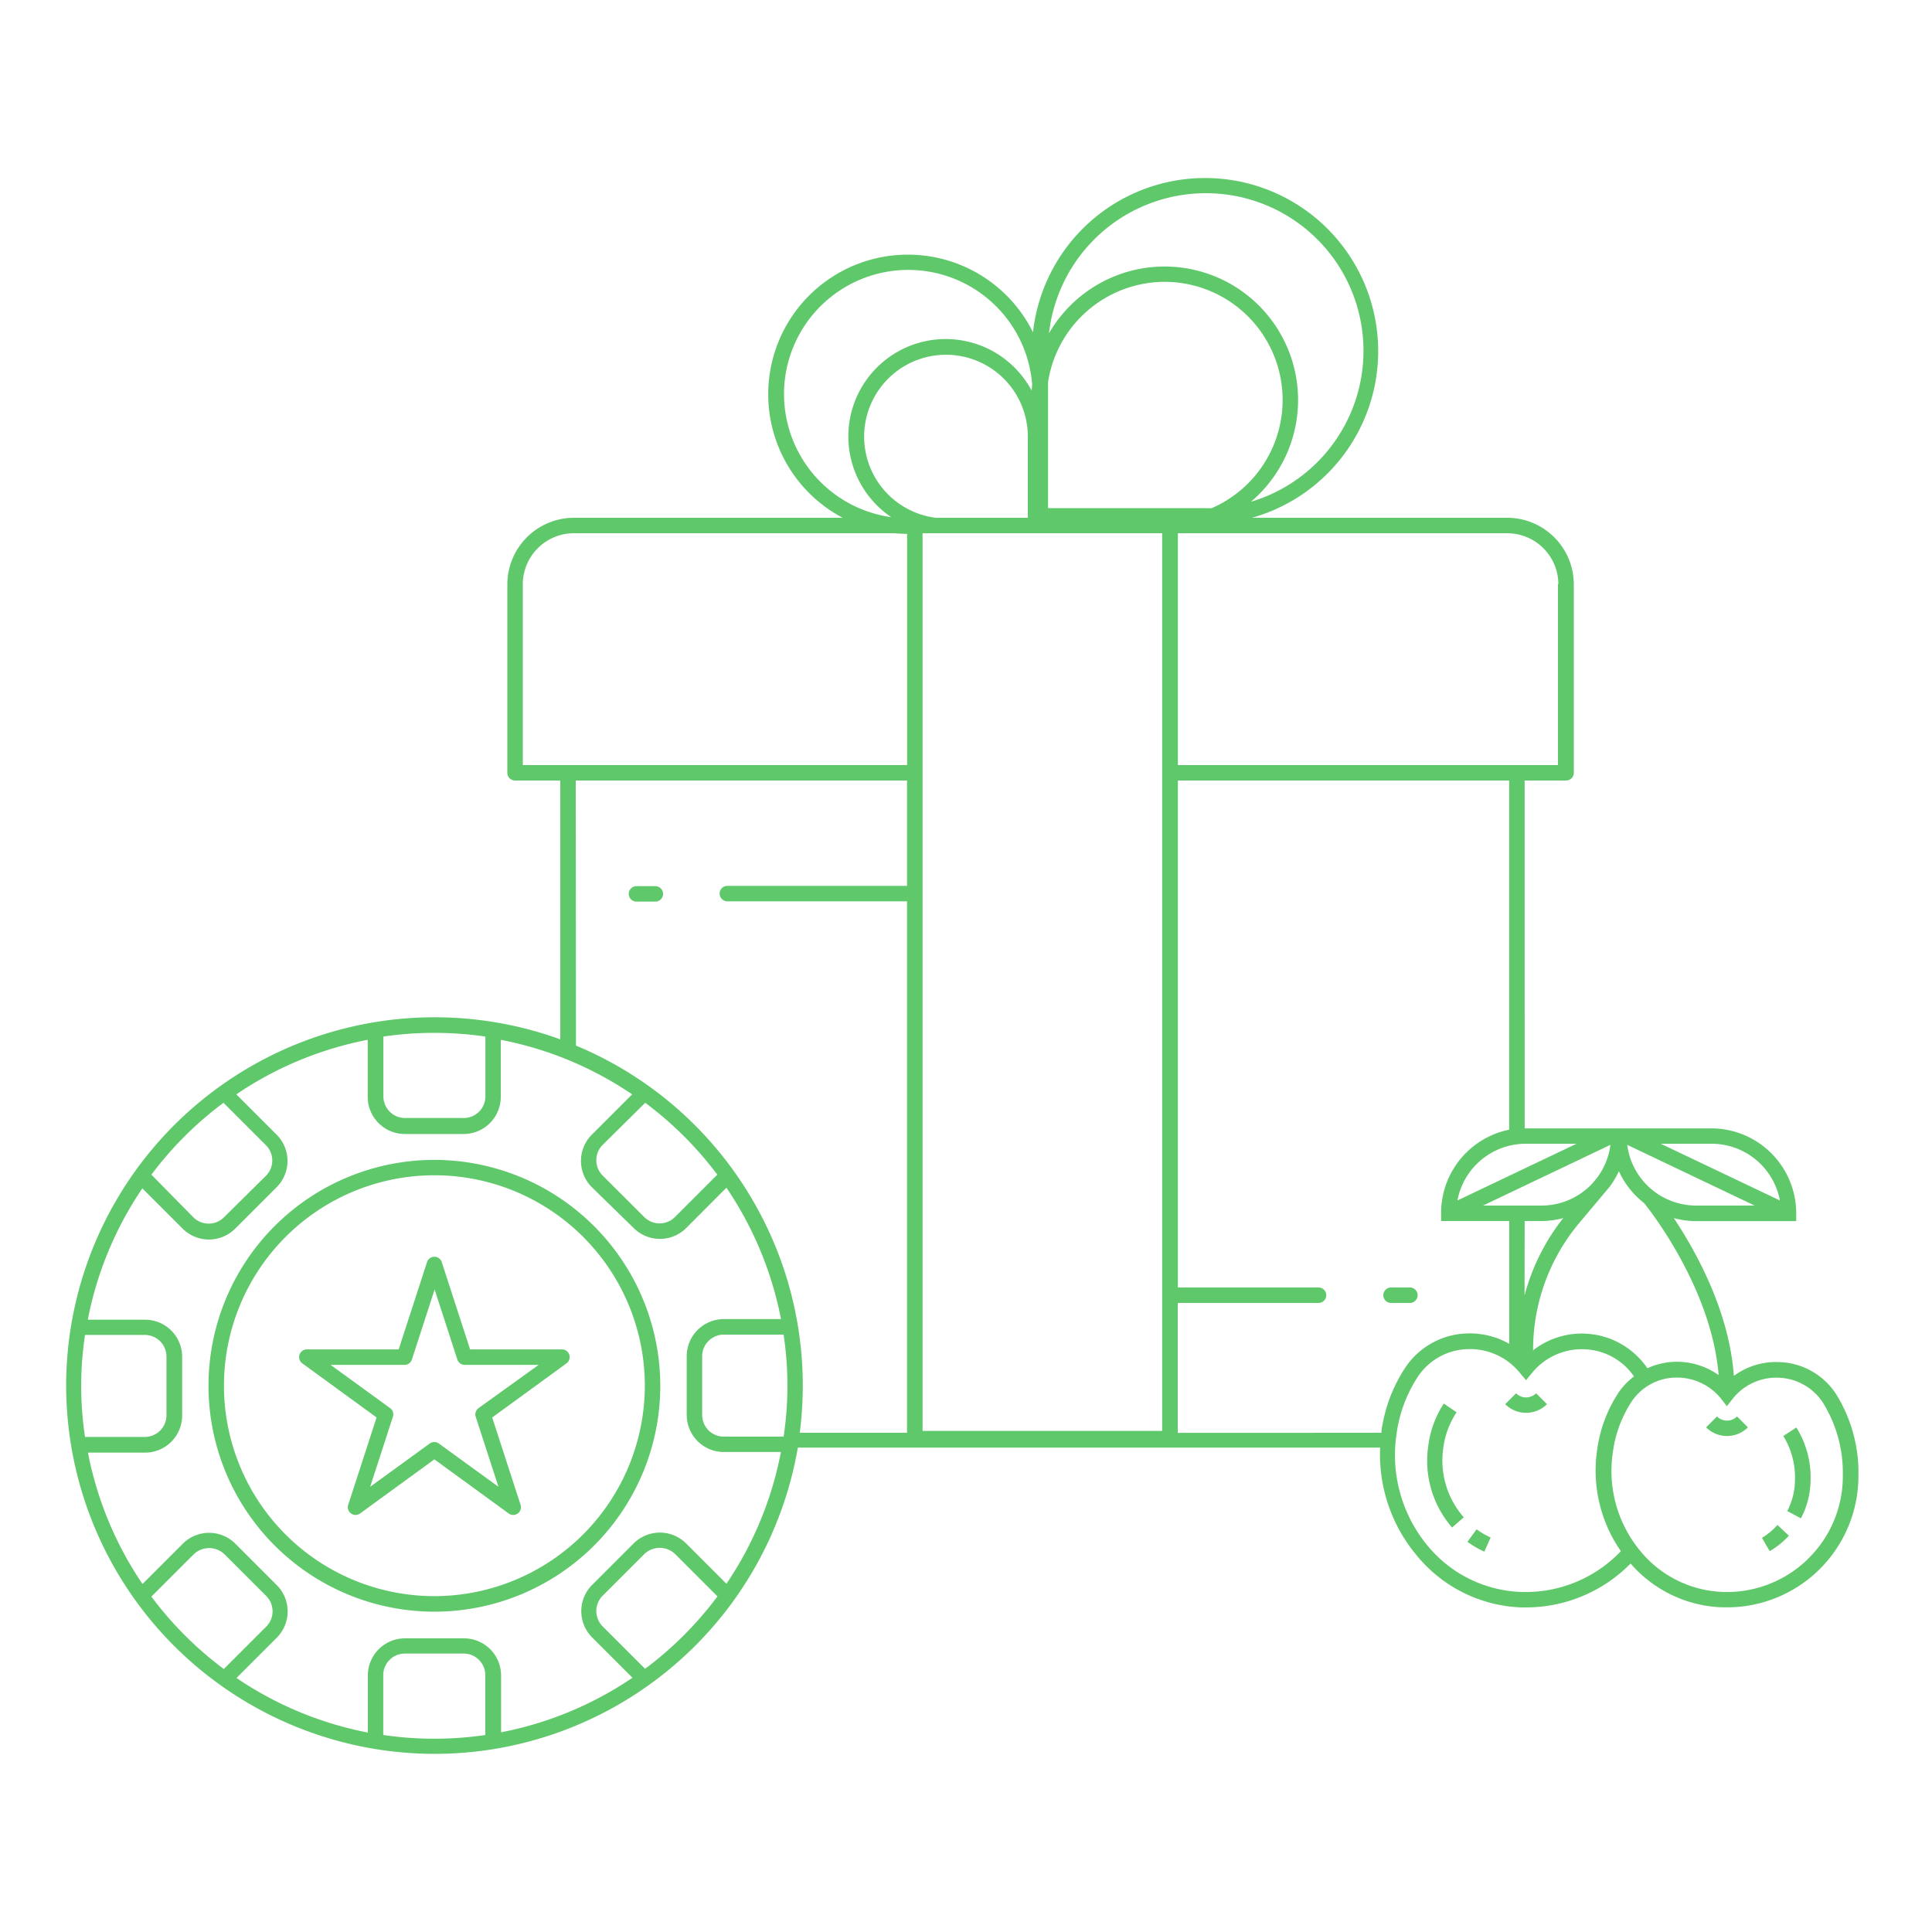 <svg id="Layer_1" data-name="Layer 1" xmlns="http://www.w3.org/2000/svg" viewBox="0 0 250 250"><defs><style>.cls-1{fill:#5fc86b}</style></defs><path class="cls-1" d="M85.8 115.67a1 1 0 0 0-1-1h-2.44a1 1 0 0 0 0 2h2.44a1 1 0 0 0 1-1zM180 168.6h2.44a1 1 0 0 0 0-2H180a1 1 0 0 0 0 2zM56.21 150.09a29.23 29.23 0 1 0 29.23 29.23 29.26 29.26 0 0 0-29.23-29.23zm0 56.45a27.23 27.23 0 1 1 27.23-27.23 27.26 27.26 0 0 1-27.23 27.23z"/><path class="cls-1" d="M72.71 174.61H60.83l-3.67-11.3a1 1 0 0 0-1.9 0l-3.67 11.3H39.71a1 1 0 0 0-.59 1.81l9.61 7-3.67 11.3a1 1 0 0 0 1.54 1.12l9.61-7 9.61 7a1 1 0 0 0 1.54-1.12l-3.67-11.3 9.61-7a1 1 0 0 0-.59-1.81zm-10.79 7.6a1 1 0 0 0-.36 1.12l2.94 9.06-7.71-5.6a1 1 0 0 0-1.18 0l-7.71 5.6 2.94-9.06a1 1 0 0 0-.36-1.12l-7.71-5.6h9.53a1 1 0 0 0 1-.69l2.94-9.06 2.94 9.06a1 1 0 0 0 1 .69h9.53zm127.97 17.3a12.08 12.08 0 0 0 2.18 1.27l.82-1.83a10 10 0 0 1-1.82-1.06zm-3.12-12.2a10.83 10.83 0 0 1 1.71-4.56l-1.65-1.13a12.84 12.84 0 0 0-2 5.4 13.15 13.15 0 0 0 3.07 10.64l1.51-1.32a11.15 11.15 0 0 1-2.64-9.03z"/><path class="cls-1" d="M237.58 180.38a9.09 9.09 0 0 0-7.22-4.12 9.19 9.19 0 0 0-6 1.78c-.61-8.5-5-16.24-7.77-20.42a10.91 10.91 0 0 0 2.84.39h13v-1a11 11 0 0 0-11-11h-24.14V101h5.36a1 1 0 0 0 1-1V75.57A8.63 8.63 0 0 0 195 67h-33a22.4 22.4 0 1 0-28.33-24 18.07 18.07 0 1 0-24.63 24H74.27a8.63 8.63 0 0 0-8.62 8.62V100a1 1 0 0 0 1 1h5.85v33.49a47.22 47.22 0 0 0-8.5-2.22 47.74 47.74 0 0 0-15.52 0 47.7 47.7 0 0 0-39.92 47 47.69 47.69 0 0 0 8.93 27.77 47.72 47.72 0 0 0 31 19.27 47.47 47.47 0 0 0 15.52 0 47.73 47.73 0 0 0 20-8.3 47.84 47.84 0 0 0 11-11 47.75 47.75 0 0 0 8.23-19.69h75.35a20.31 20.31 0 0 0 4.65 13.85 18.35 18.35 0 0 0 13.6 6.83h.63a19 19 0 0 0 13.53-5.68 16.41 16.41 0 0 0 11.9 5.67h.58a17 17 0 0 0 17-17 19.24 19.24 0 0 0-2.9-10.61zM221.48 148a9 9 0 0 1 8.84 7.34L214.9 148zm5.57 8h-7.57a9 9 0 0 1-8.92-7.86zm-17.57-4.45a11 11 0 0 0 3.26 4.12c.47.58 8.72 10.85 9.65 22.27a9.31 9.31 0 0 0-5.79-1.72 9.15 9.15 0 0 0-3.43.83 10.26 10.26 0 0 0-14.79-2.32 25.57 25.57 0 0 1 6-16.51l3.36-4 .34-.4.16-.19a11 11 0 0 0 1.24-2.08zM197.29 158h2.18a11 11 0 0 0 2.81-.38 27.51 27.51 0 0 0-5 10zm9.33-5.54l-.58.69a9 9 0 0 1-6.57 2.85h-7.57l16.49-7.86a9 9 0 0 1-1.77 4.32zM204 148l-15.41 7.34a9 9 0 0 1 8.84-7.34zm-2.4-72.43V99h-49.18V69H195a6.62 6.62 0 0 1 6.65 6.57zm-50.94-39.1a15.28 15.28 0 0 1 6.13 29.29h-.83v.28-.29h-20.34V49.43a15.3 15.3 0 0 1 15.09-12.96zM119.38 69h31v116.16h-31zM133 56.64V67h-11.93A10.59 10.59 0 1 1 133 56.42v.22zM156 25a20.39 20.39 0 0 1 5.87 39.93 17.27 17.27 0 1 0-26.13-21.8A20.42 20.42 0 0 1 156 25zm-54.55 26a16.08 16.08 0 0 1 32.11-1.26c0 .26-.05.53-.07.8a12.6 12.6 0 1 0-18.16 16.38A16.1 16.1 0 0 1 101.45 51zm-33.8 24.57A6.62 6.62 0 0 1 74.27 69h41.48c.54.05 1.08.08 1.63.08V99H67.65zM74.5 101h42.87v13.63H94.12a1 1 0 0 0 0 2h23.25v68.77h-13.88A47.68 47.68 0 0 0 84 140.57a47.69 47.69 0 0 0-9.47-5.27zM94 204.94l-5.22-5.22a4.81 4.81 0 0 0-6.79 0l-5.37 5.37a4.81 4.81 0 0 0 0 6.79l5.22 5.22a45.73 45.73 0 0 1-17 7.06v-7.39A4.81 4.81 0 0 0 60 212h-7.6a4.81 4.81 0 0 0-4.8 4.8v7.39a45.73 45.73 0 0 1-17-7.06l5.22-5.22a4.81 4.81 0 0 0 0-6.79l-5.37-5.37a4.81 4.81 0 0 0-6.79 0l-5.22 5.22a45.73 45.73 0 0 1-7.06-17h7.39a4.8 4.8 0 0 0 4.8-4.8v-7.6a4.8 4.8 0 0 0-4.8-4.8h-7.41a45.73 45.73 0 0 1 7.06-17l5.22 5.22a4.81 4.81 0 0 0 6.79 0l5.37-5.37a4.81 4.81 0 0 0 0-6.79l-5.22-5.22a45.73 45.73 0 0 1 17-7.06v7.39a4.81 4.81 0 0 0 4.8 4.8H60a4.81 4.81 0 0 0 4.8-4.8v-7.39a45.74 45.74 0 0 1 17 7.06l-5.22 5.22a4.81 4.81 0 0 0 0 6.79l5.42 5.29a4.81 4.81 0 0 0 6.79 0l5.21-5.22a45.72 45.72 0 0 1 7.06 17h-7.4a4.81 4.81 0 0 0-4.8 4.8v7.6a4.81 4.81 0 0 0 4.8 4.8h7.39A45.72 45.72 0 0 1 94 204.94zm-83-19a44.43 44.43 0 0 1 0-13.2h7.74a2.8 2.8 0 0 1 2.8 2.8v7.6a2.8 2.8 0 0 1-2.8 2.8zm72.49-43.24a45.82 45.82 0 0 1 9.33 9.3l-5.47 5.47a2.81 2.81 0 0 1-4 0L78 152.13a2.81 2.81 0 0 1 0-4zm17.91 30a44.5 44.5 0 0 1 0 13.2h-7.74a2.8 2.8 0 0 1-2.8-2.8v-7.6a2.8 2.8 0 0 1 2.8-2.8zm-38.59-38.57v7.74a2.8 2.8 0 0 1-2.8 2.8h-7.6a2.8 2.8 0 0 1-2.8-2.8v-7.74a45.69 45.69 0 0 1 13.2 0zm-33.89 8.57l5.47 5.47a2.8 2.8 0 0 1 0 4L29 157.5a2.81 2.81 0 0 1-4 0l-5.41-5.5a45.77 45.77 0 0 1 9.33-9.3zm-9.33 63.9l5.47-5.47a2.88 2.88 0 0 1 4 0l5.37 5.37a2.8 2.8 0 0 1 0 4l-5.47 5.47a45.82 45.82 0 0 1-9.37-9.37zm30 17.91v-7.74a2.8 2.8 0 0 1 2.8-2.8H60a2.8 2.8 0 0 1 2.8 2.8v7.74a45.63 45.63 0 0 1-13.19 0zm33.88-8.57L78 210.47a2.81 2.81 0 0 1 0-4l5.37-5.37a2.88 2.88 0 0 1 4 0l5.47 5.47a45.81 45.81 0 0 1-9.35 9.36zm68.93-30.53V168.6h18.22a1 1 0 0 0 0-2h-18.2V101h42.87v45.18a11 11 0 0 0-8.81 10.82v1h8.82v15.89a10.35 10.35 0 0 0-5.52-1.34 9.94 9.94 0 0 0-7.87 4.32 19.77 19.77 0 0 0-3.15 8.32v.21zM196.9 206a16.39 16.39 0 0 1-12.18-6 18.36 18.36 0 0 1-4-14.48 17.76 17.76 0 0 1 2.82-7.48 8 8 0 0 1 6.3-3.46 8.31 8.31 0 0 1 6.85 3.09l.78.93.77-.94a8.3 8.3 0 0 1 6.88-3.06 8.11 8.11 0 0 1 6.32 3.51 9 9 0 0 0-1.94 2 17.69 17.69 0 0 0-2.82 7.45 18.27 18.27 0 0 0 3.06 13.16A17 17 0 0 1 196.9 206zm37-4.22A15 15 0 0 1 223 206a14.47 14.47 0 0 1-10.76-5.32 16.23 16.23 0 0 1-3.53-12.81 15.7 15.7 0 0 1 2.49-6.61 7 7 0 0 1 5.53-3h.27a7.27 7.27 0 0 1 5.68 2.7l.78 1 .78-1a7.2 7.2 0 0 1 6-2.68 7.12 7.12 0 0 1 5.65 3.23 17.24 17.24 0 0 1 2.57 9.5 14.9 14.9 0 0 1-4.56 10.76z"/><path class="cls-1" d="M230.76 185.82a10.17 10.17 0 0 1 1.51 5.6 8.81 8.81 0 0 1-1 4.11l1.77.94a10.83 10.83 0 0 0 1.25-5.05 12.15 12.15 0 0 0-1.84-6.7zM228 199l1 1.72a10.85 10.85 0 0 0 2.48-2l-1.48-1.39a8.77 8.77 0 0 1-2 1.67zm-31.82-18.71l-1.41 1.41a3.83 3.83 0 0 0 5.41 0l-1.41-1.41a1.83 1.83 0 0 1-2.59 0zm26 3l-1.41 1.41a3.83 3.83 0 0 0 5.41 0l-1.41-1.41a1.83 1.83 0 0 1-2.59 0z"/></svg>
